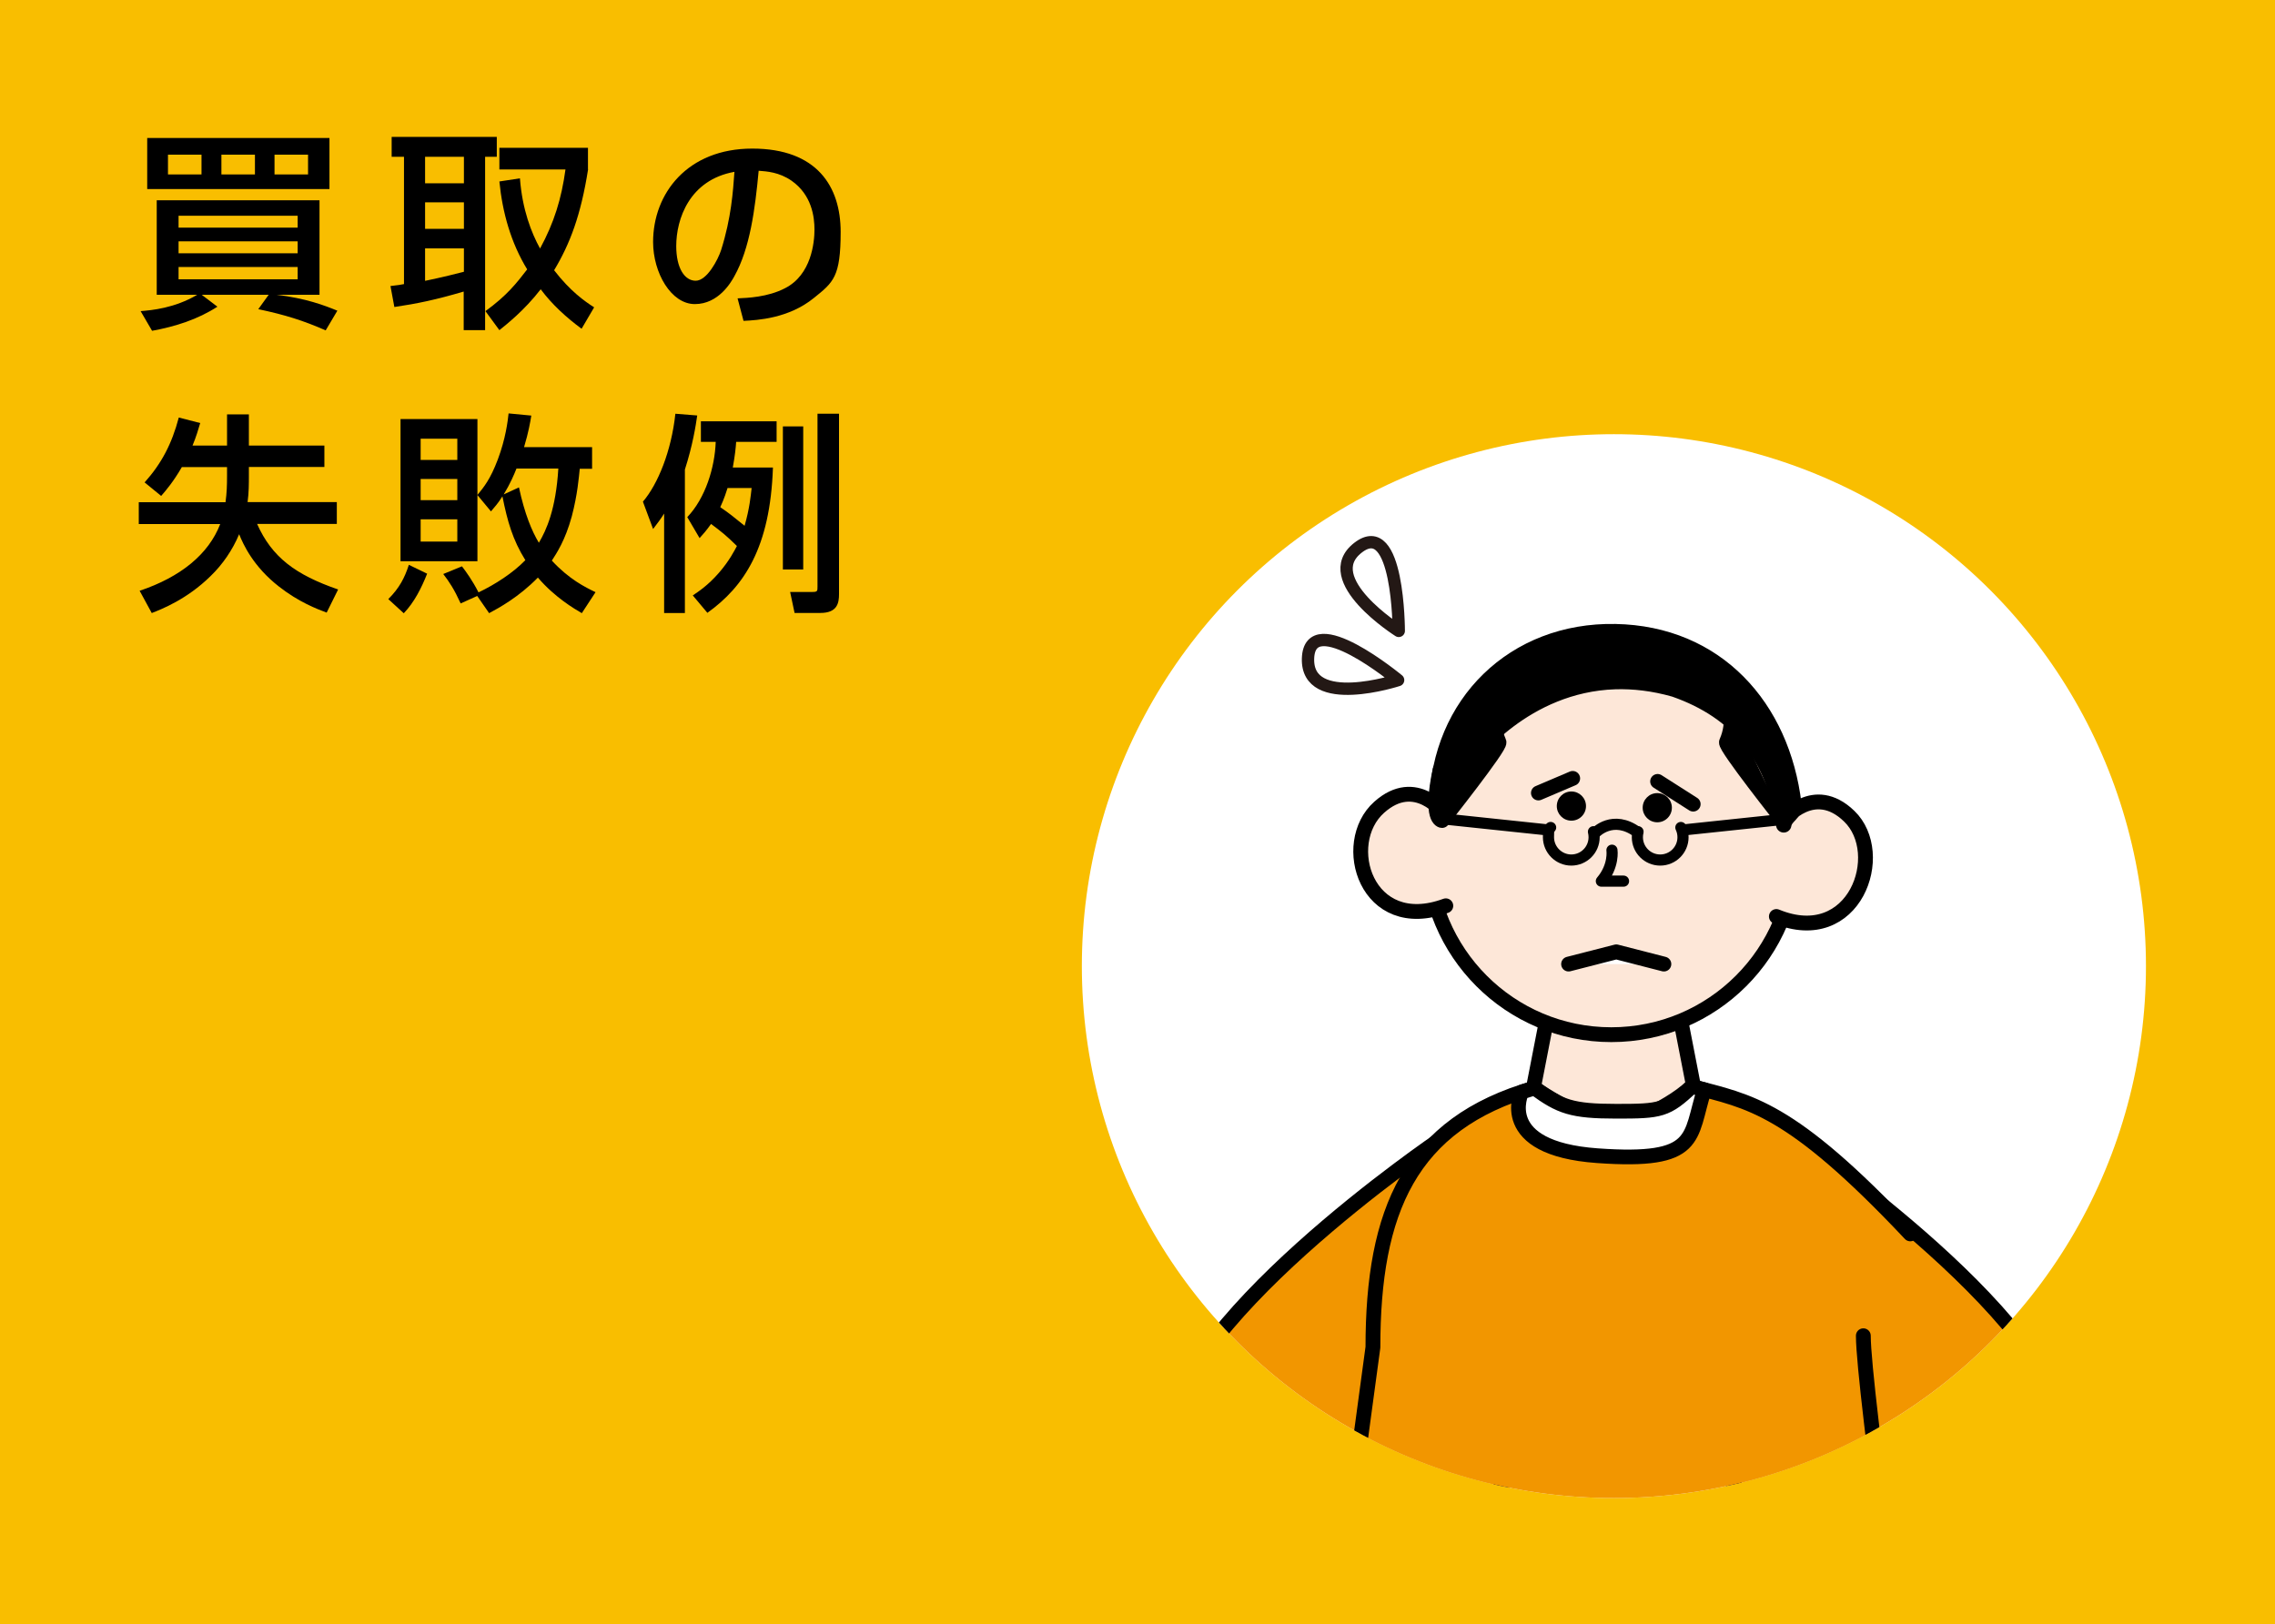<?xml version="1.0" encoding="UTF-8"?>
<svg id="_レイヤー_1" data-name="レイヤー_1" xmlns="http://www.w3.org/2000/svg" xmlns:xlink="http://www.w3.org/1999/xlink" version="1.1" viewBox="0 0 2103.3 1501.8">
  <rect x="0" y="0" width="2103.3" height="1501.8" fill="#808080" stroke="none"/>
  <!-- Generator: Adobe Illustrator 29.3.1, SVG Export Plug-In . SVG Version: 2.1.0 Build 151)  -->
  <defs>
    <style>
      .st0 {
        stroke-width: 14.2px;
      }

      .st0, .st1, .st2, .st3, .st4, .st5, .st6, .st7, .st8 {
        stroke-linecap: round;
        stroke-linejoin: round;
      }

      .st0, .st1, .st2, .st3, .st4, .st5, .st6, .st8 {
        stroke: #000;
      }

      .st1, .st2 {
        fill: none;
      }

      .st1, .st5 {
        stroke-width: 13.6px;
      }

      .st2 {
        stroke-width: 10.3px;
      }

      .st3, .st5, .st6, .st9, .st7 {
        fill: #fff;
      }

      .st3, .st8 {
        stroke-width: 13.7px;
      }

      .st4 {
        fill: #f29600;
        stroke-width: 13.7px;
      }

      .st6 {
        stroke-width: 13.8px;
      }

      .st7 {
        stroke: #231815;
        stroke-width: 11.4px;
      }

      .st8 {
        fill: #fde7d8;
      }

      .st10 {
        fill: #f9be00;
      }

      .st11 {
        clip-path: url(#clippath);
      }
    </style>
    <clipPath id="clippath">
      <circle class="st9" cx="1492.1" cy="893.4" r="491.9"/>
    </clipPath>
  </defs>
  <rect class="st10" x="0" y="0" width="2103.3" height="1501.8" transform="translate(2103.3 1501.8) rotate(180)"/>
  <g>
    <path d="M130,287.7c10.2-.8,31.4-2.7,52.3-15.1h-37.4v-87.4h150.5v87.4h-39.6c27.2,3.3,44.1,9.8,56.1,14.7l-10.8,18.2c-20.6-9-37.2-14.3-62.3-19.6l9.6-13.3h-61.9l14.5,11c-18.2,11.8-39,18.4-60.4,22.3l-10.6-18.2ZM136.1,127.6h168.5v47.2h-168.5v-47.2ZM155.3,161.3h31v-18.3h-31v18.3ZM165.1,210.5h110.1v-11h-110.1v11ZM165.1,234.2h110.1v-11h-110.1v11ZM165.1,258.3h110.1v-11.4h-110.1v11.4ZM204.7,161.3h31v-18.3h-31v18.3ZM253.8,161.3h31v-18.3h-31v18.3h0Z"/>
    <path d="M361,264.5c7.1-.8,9.6-1.2,12.5-1.8v-117.7h-11.4v-18.4h97.2v18.4h-10.8v160.3h-19.8v-35.7c-25.7,7.6-43.1,11.2-64.1,14.3l-3.6-19.4ZM393,145v24.5h35.9v-24.5h-35.9ZM393,187.1v24.5h35.9v-24.5h-35.9ZM428.9,229.7h-35.9v30c.8-.2,15.7-3.1,35.9-8.4v-21.6ZM543.7,156.6c-6.7,42.5-16.7,68.8-31.4,93.3,14.9,19.4,28.4,28.8,37,34.3l-11.6,19.8c-14.1-10.4-27.2-22.3-37.8-36.5-15.3,19.8-31.9,32.7-38.2,37.8l-12.9-17.6c20-14.5,28.8-25.9,38.6-38.6-15.1-24.7-22.9-52.7-25.7-81.3l19-2.9c2.2,29,10.6,50.4,18.6,64.9,12.9-23.7,19.8-45.9,23.5-73.1h-61.1v-20h81.9v19.9h0Z"/>
    <path d="M681.9,275.9c8.8-.4,27.8-1,43.9-9.4,24.3-12.3,27.2-42.3,27.2-54.1s-2.4-32.1-21.2-45.3c-11.6-8-22.9-8.6-30.4-9.2-3.3,35.5-8,71.7-22.5,97.6-2.9,5.3-14.5,25.7-36.5,25.7s-38.6-29-38.6-57.4c0-44.9,31.7-86.4,91.7-86.4s81.7,35.3,81.7,77-6.7,46.6-24.7,61.1c-23.3,19-52.3,20.6-65.1,21.2l-5.5-20.8ZM625.2,227.5c0,20.2,7.6,32.1,18,32.1s20.6-19.4,23.5-28.4c9.4-29.8,11-54.1,12.3-72.3-41.8,7.5-53.8,43.9-53.8,68.6Z"/>
    <path d="M168.2,431.8c-7.8,13.5-14.5,21.4-19.2,26.8l-15.3-12.5c15.7-17.6,25.1-35.5,31.6-60l19.8,5.1c-1.8,5.9-3.5,12.2-7.1,20.8h31.9v-28.8h20.2v28.8h69.8v19.8h-69.8v8c0,7.4,0,15.7-1.2,24.5h82.5v20.2h-73.7c13.7,30.8,35.5,47,74.9,60.6l-10.6,21.4c-8.8-3.3-25.9-9.8-44.1-24.1-23.9-18.6-33.1-39.2-36.8-48.4-6.1,14.5-15.1,27.8-26.5,38.8-21.8,21.4-44.9,30.4-54.3,34.1l-11.2-20.6c37.8-12.7,63.7-33.7,74.5-61.7h-75.3v-20.2h80.2c1.2-8.8,1.4-15.7,1.4-24.1v-8.4h-41.7Z"/>
    <path d="M394.9,530.5c-5.3,13.3-11.8,26.3-21.6,36.6l-14.3-13.1c10.2-10.2,15.1-19.6,19-31.7l16.9,8.2ZM427.1,523.7c3.7,4.9,9.6,12.9,15.3,24.1,15.3-7.3,31.9-18,43.3-29.8-11.8-19-16.5-35.7-21.2-59-4.1,6.5-7.1,9.8-10.6,13.9l-12.5-15.1v61.2h-71.1v-131.5h71.1v70.2c6.1-7.4,12-14.7,18.8-32.7,7.3-19.4,9.2-35.3,10-42.7l21,2c-1,6.3-2.5,15.1-6.7,29.2h62.9v20h-11.4c-.8,7.4-2,23.7-7.4,44.1-6.1,22.3-14.1,34.1-18.4,40.8,15.9,17.2,30.6,24.5,40.4,29.2l-12.7,19.4c-6.7-3.9-25.1-14.7-40.6-32.9-17.6,18-35.9,28-45.1,32.9l-11-15.9-15.3,6.9c-6.1-13.3-10.4-19.8-16.1-27.2l17.3-7.1ZM388.9,405.7v19.6h33.9v-19.6h-33.9ZM388.9,442.9v19.6h33.9v-19.6h-33.9ZM388.9,480.2v20.6h33.9v-20.6h-33.9ZM477.5,433.3c-2.2,5.5-5.7,13.9-11.8,23.9l14.1-6.5c5.3,24.7,12,40.6,18.4,51.2,6.9-11.6,15.7-30.8,18-68.6h-38.7Z"/>
    <path d="M614,474.9c-3.3,5.3-5.9,8.6-10.2,14.3l-9.4-25.3c13.9-16.3,26.3-46.8,30-81.3l20.2,1.6c-1.4,9.6-4.1,27.2-11.4,50v132.7h-19.2v-92ZM714.6,432.5c-2.5,73.9-26.7,109.9-60.6,134.2l-13.5-16.1c5.5-3.7,14.1-9.4,23.9-20.6,10-11.4,14.9-21.4,16.9-25.1-10.4-10.2-13.7-12.7-23.9-20.4-4.3,6.1-7.3,9.4-10.6,13.1l-11.4-19.4c16.7-17.4,25.5-45.9,26.3-69.6h-13.7v-19h70v19h-37.4c-.4,5.7-1,12-3.1,23.7h37.1v.2ZM672.6,451.4c-.6,2-3.1,10-6.7,17.6,7.8,5.3,12.2,8.8,22.5,17.2,4.7-16.3,5.7-28,6.5-34.9h-22.3ZM723.8,394.3h18.8v132.3h-18.8v-132.3ZM755.7,382.6h20v166.8c0,8.2-1.6,17.4-17.2,17.4h-23.9l-4.1-19.4h20.4c4.9,0,4.9-.8,4.9-4.9v-159.9h-.1Z"/>
  </g>
  <g>
    <circle class="st9" cx="1492.1" cy="893.4" r="491.9"/>
    <g class="st11">
      <g>
        <polygon class="st8" points="1408.8 1051.7 1574.9 1051.7 1538.7 865.5 1445 865.5 1408.8 1051.7"/>
        <path class="st4" d="M1332.1,1053.2s-259.8,175.8-252.4,286c7.8,116.5,188,277.4,188,277.4l124.1-222.2-59.7-341.1Z"/>
        <path class="st4" d="M1658.7,1053.2s259.8,175.8,252.4,286c-7.8,116.5-188,277.4-188,277.4l-124.1-222.2,59.7-341.1Z"/>
        <path class="st4" d="M1722.7,1235.2c0,48.7,47.4,380.9,47.4,380.9,0,37.7-30.6,68.3-68.3,68.3h-424.7c-32.7,0-59.1-26.5-59.1-59.1l51.3-379.4c0-125.7,33.9-206.8,149.4-239.8,23.7,17.3,72.5,39,72.5,39,0,0,49.6-18.2,72.9-40.4,53.4,14.1,90.5,18,202,136.3"/>
        <path class="st5" d="M1564.2,1004.7c-23.4,22.2-28.9,22.9-69.9,22.9s-51.9-4.1-75.6-21.4c-4.1,1.2-8.1,2.4-11.9,3.7h0c0,0-24.9,52,70,58.8s84.8-17,98.9-61c-3.7-1-7.5-1.9-11.4-3Z"/>
        <path class="st6" d="M1577.8,1112.4"/>
        <circle class="st8" cx="1489.7" cy="787.2" r="169.6"/>
        <path class="st8" d="M1335.6,752.6s-26.6-36.4-60.5-6.1c-37.4,33.3-11.9,118.2,61.6,91.1"/>
        <path class="st8" d="M1648.9,758.5s27.9-35.4,60.7-3.8c36.1,34.7,5.1,122.6-67.3,92.8"/>
        <circle cx="1452.8" cy="745.4" r="13.5"/>
        <circle cx="1532.2" cy="746.9" r="13.5"/>
        <path class="st0" d="M1493.5,584.1c-93.6-1.8-163.3,66.2-165.1,159.8-.2,9.3,5.5,1.9,6.7,10.8,2.7-25.6,20.2-47.2,25.2-56.7-.2,1.2-.2,1.9-.2,1.9,0,0,48.8-66.9,133.2-69.6,16.9-.5,35.2,1.5,54.8,7.1,59.1,20.6,92.1,62.2,101,125.4,1.6-8.8,10.5-9.7,9.4-18.9-10.8-90.3-71.5-158.1-165.2-159.8Z"/>
        <path class="st2" d="M1473.2,769.1c.4,1.6.6,3.3.6,5.1,0,11.7-9.5,21.1-21.1,21.1s-21.1-9.5-21.1-21.1.7-6.2,2-9"/>
        <line class="st2" x1="1335.8" y1="757.4" x2="1431.5" y2="767.5"/>
        <path class="st2" d="M1514.4,769.1c-.4,1.6-.6,3.3-.6,5.1,0,11.7,9.5,21.1,21.1,21.1,11.7,0,21.1-9.5,21.1-21.1,0-3.2-.7-6.2-2-9"/>
        <line class="st2" x1="1651.7" y1="757.4" x2="1556" y2="767.5"/>
        <path class="st0" d="M1598.3,652.4s6.6,14.5-1.9,33.9c-1.7,4,52.4,72.2,52.4,72.2"/>
        <path class="st0" d="M1383.7,652.4s-6.6,14.5,1.9,33.9c1.7,4-52.4,72.2-52.4,72.2,0,0-11.3-.2-1.6-46.4"/>
        <path class="st2" d="M1475.1,770s16.1-17.2,38.8-.4"/>
        <path class="st2" d="M1490.3,786.2s2.2,14.5-9.8,28.6h20.5"/>
      </g>
    </g>
  </g>
  <path class="st1" d="M1400,1291.4"/>
  <path class="st7" d="M1255.5,506.5c-37.7,29.3,37.7,76.9,37.7,76.9,0,0,0-106.2-37.7-76.9Z"/>
  <path class="st7" d="M1209.3,608.9c-1.5,47.7,83.3,20,83.3,20,0,0-81.7-67.8-83.3-20Z"/>
  <polyline class="st3" points="1538.3 891.5 1494.3 880.2 1450.2 891.5"/>
  <line class="st3" x1="1532.5" y1="722.6" x2="1565.4" y2="743.6"/>
  <line class="st3" x1="1454" y1="719.8" x2="1422.3" y2="733.3"/>
</svg>